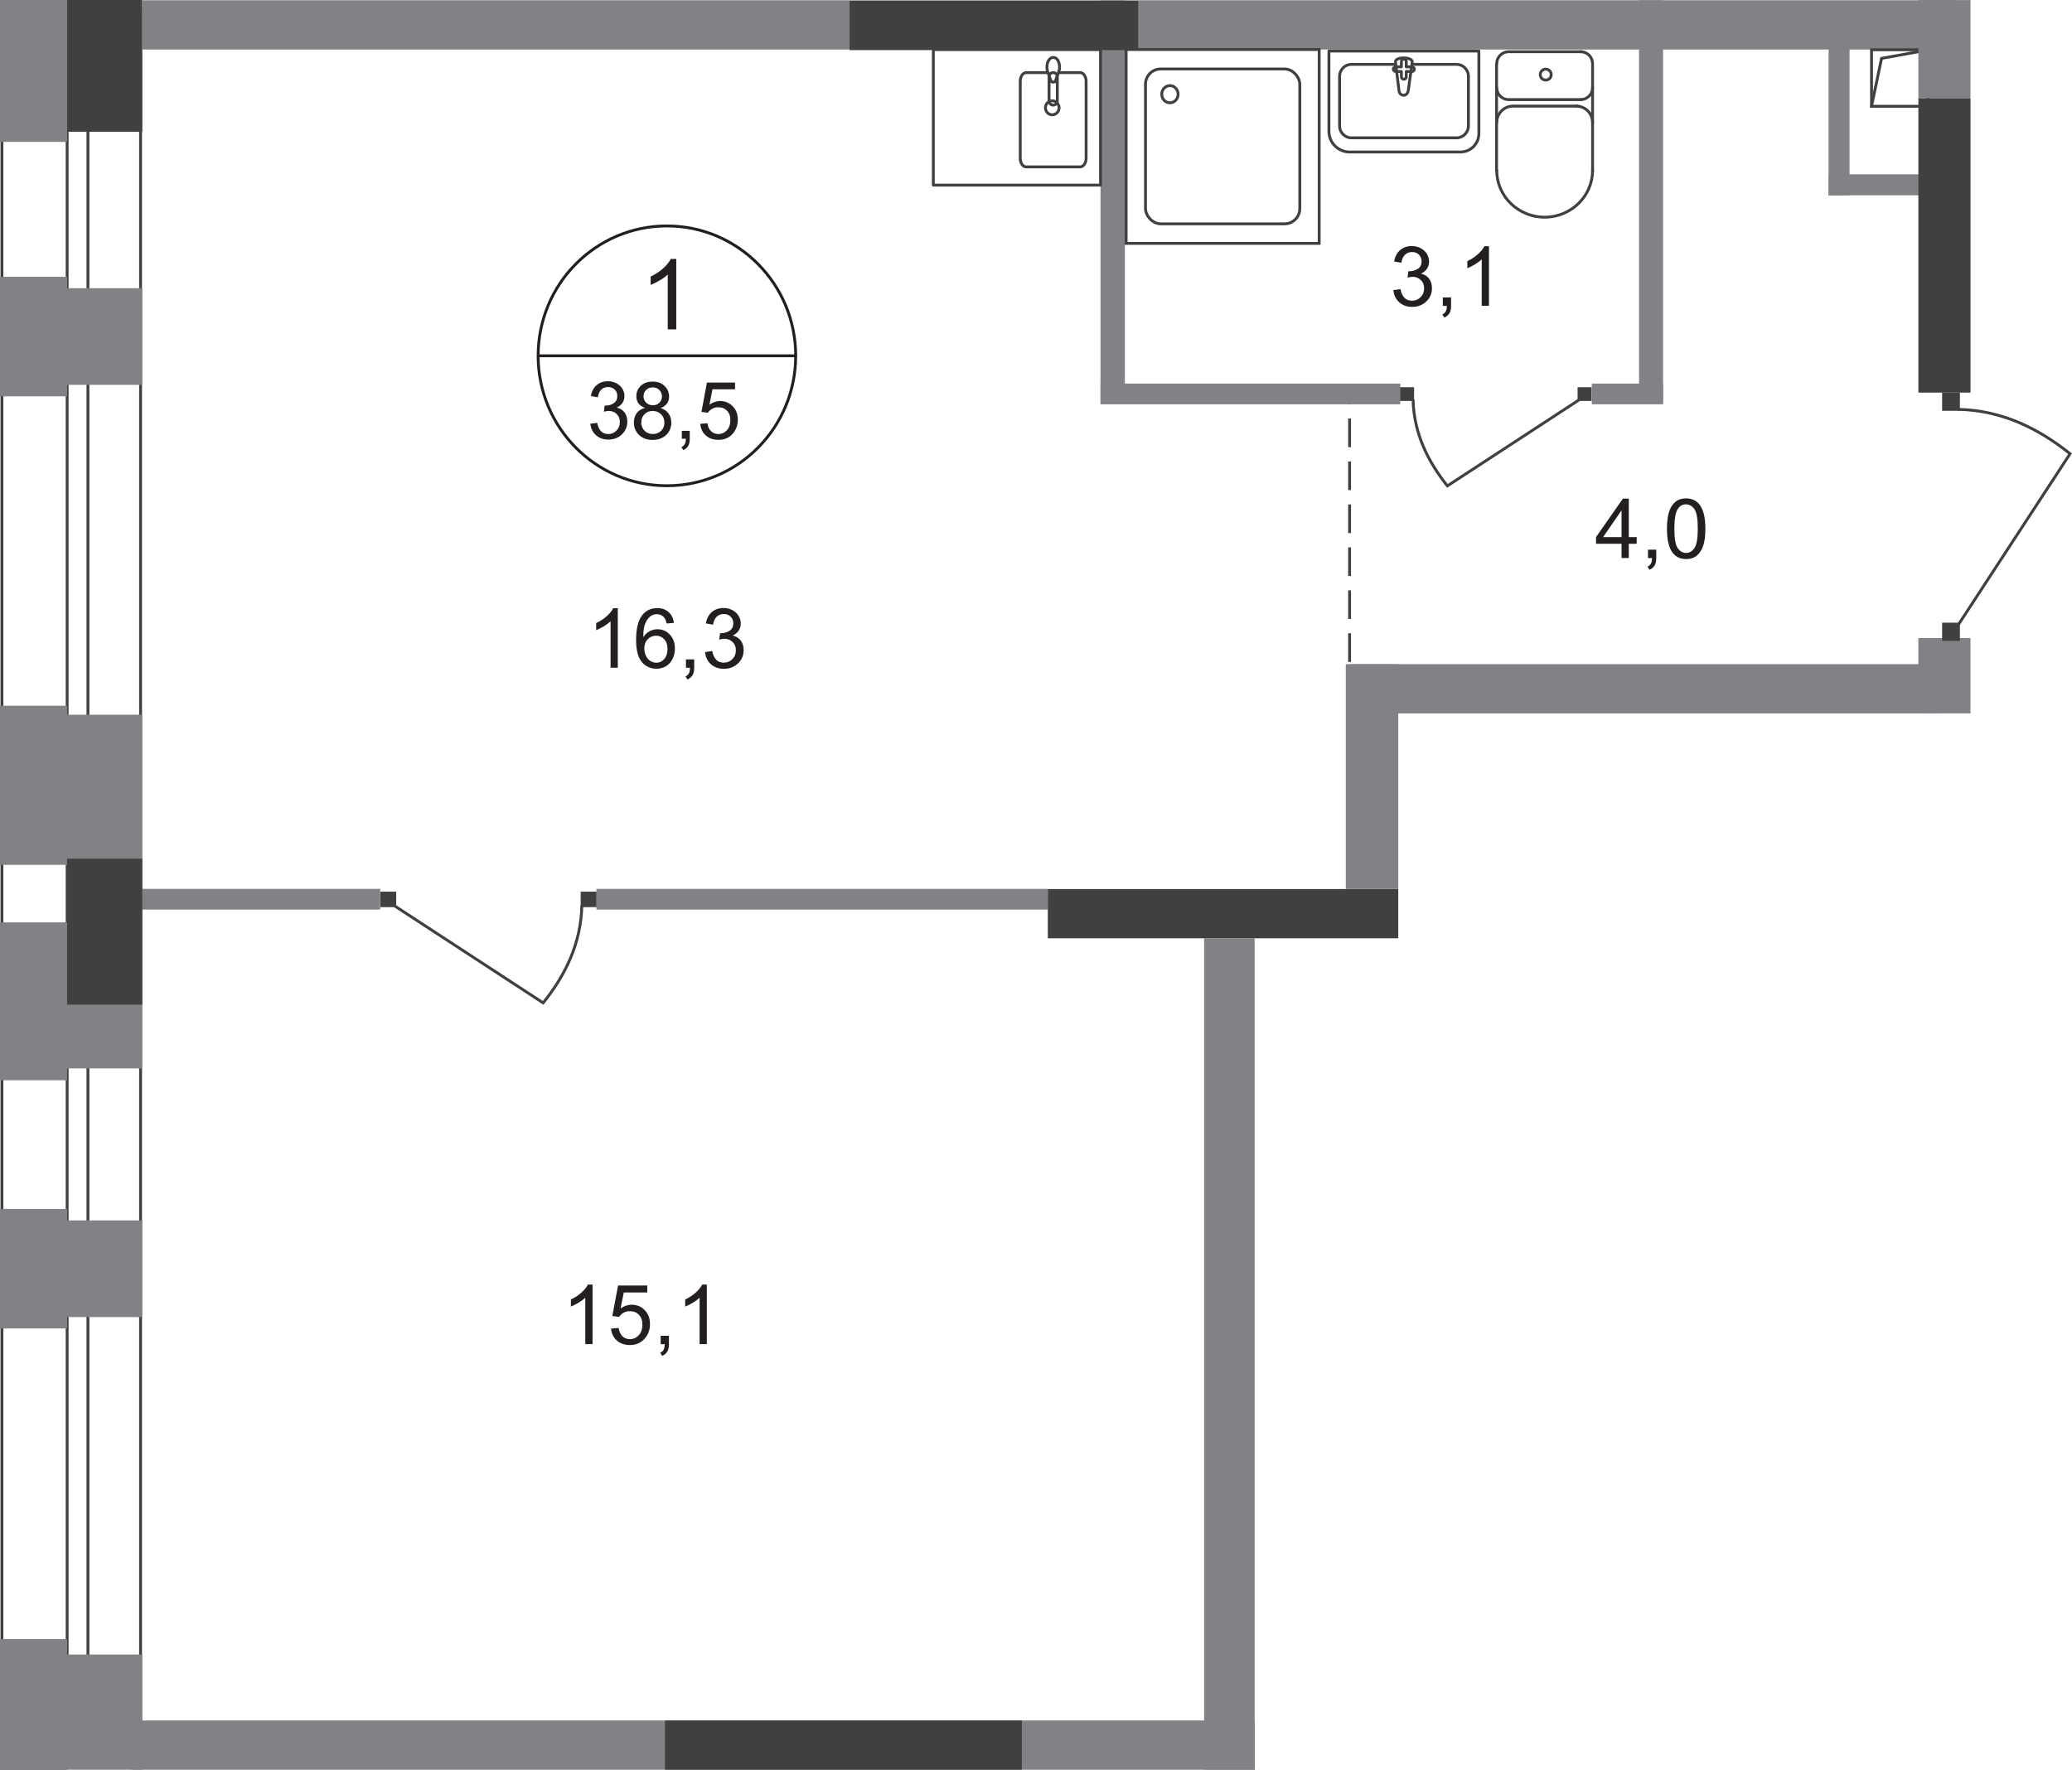 <?xml version="1.0" encoding="UTF-8"?>
<svg id="_Слой_2" data-name="Слой 2" xmlns="http://www.w3.org/2000/svg" viewBox="0 0 246 210.2">
  <defs>
    <style>
      .cls-1 {
        fill: #808285;
      }

      .cls-1, .cls-2, .cls-3, .cls-4 {
        stroke-width: 0px;
      }

      .cls-5, .cls-6, .cls-7, .cls-8, .cls-9, .cls-10 {
        fill: none;
        stroke-width: .34px;
      }

      .cls-5, .cls-6, .cls-8, .cls-9, .cls-10 {
        stroke: #404041;
      }

      .cls-5, .cls-10 {
        stroke-miterlimit: 22.93;
      }

      .cls-6 {
        stroke-linecap: round;
        stroke-linejoin: round;
      }

      .cls-7 {
        stroke: #231f20;
      }

      .cls-7, .cls-8 {
        stroke-miterlimit: 10;
      }

      .cls-2 {
        fill: #231f20;
      }

      .cls-3 {
        fill-rule: evenodd;
      }

      .cls-3, .cls-4 {
        fill: #404041;
      }

      .cls-8 {
        stroke-linecap: square;
      }

      .cls-9 {
        stroke-miterlimit: 22.93;
      }

      .cls-10 {
        stroke-dasharray: 0 0 0 0 0 0 3.4 1.7;
      }
    </style>
  </defs>
  <g id="_Слой_1-2" data-name="Слой 1">
    <g id="_38_5" data-name=" 38 5">
      <line class="cls-10" x1="160.23" y1="109.2" x2="160.23" y2="47.7"/>
      <path class="cls-3" d="m16.52,1H.4v205.87h16.12V1ZM.06.88h16.8v206.11H.06V.88Z"/>
      <path class="cls-3" d="m10.27,1h-2.13v205.87h2.13V1Zm-2.47-.12h2.81v206.11h-2.81s0-206.11,0-206.11Z"/>
      <rect class="cls-1" y="32.87" width="7.97" height="14.19"/>
      <rect class="cls-1" y="143.56" width="7.97" height="14.19"/>
      <rect class="cls-1" y="194.64" width="7.97" height="15.56"/>
      <rect class="cls-1" y="83.8" width="7.97" height="18.9"/>
      <rect class="cls-1" y="109.53" width="7.97" height="18.75"/>
      <rect class="cls-1" width="7.97" height="16.85"/>
      <rect class="cls-1" x="130.66" y=".03" width="2.89" height="47.79"/>
      <rect class="cls-1" x="194.6" y=".03" width="2.85" height="47.79"/>
      <rect class="cls-1" x="188.99" y="45.55" width="8.46" height="2.46"/>
      <rect class="cls-1" x="130.66" y="45.55" width="35.59" height="2.46"/>
      <rect class="cls-1" x="217.1" y="3.72" width="2.49" height="19.48"/>
      <rect class="cls-1" x="217.1" y="20.7" width="16.03" height="2.49"/>
      <rect class="cls-1" x="70.81" y="105.55" width="53.59" height="2.46"/>
      <rect class="cls-1" x="13.66" y="105.55" width="31.48" height="2.46"/>
      <rect class="cls-1" x="15.61" y="204.3" width="133.35" height="5.85"/>
      <rect class="cls-4" x="124.4" y="105.57" width="41.61" height="5.85"/>
      <rect class="cls-4" x="7.97" y="0" width="8.92" height="15.65"/>
      <rect class="cls-1" x="3.98" y="34.22" width="12.91" height="11.48"/>
      <rect class="cls-1" x="6.06" y="144.92" width="10.83" height="11.48"/>
      <rect class="cls-1" x="16.89" y=".03" width="215.42" height="5.85"/>
      <rect class="cls-1" x="160.17" y="78.87" width="69.88" height="5.85"/>
      <rect class="cls-1" x="159.78" y="78.87" width="6.23" height="26.7"/>
      <rect class="cls-4" x="227.76" y="11.65" width="6.19" height="34.97"/>
      <rect class="cls-1" x="142.96" y="111.41" width="6" height="98.74"/>
      <rect class="cls-1" x="227.76" y="75.77" width="6.19" height="8.94"/>
      <path class="cls-6" d="m177.7,7.56c0-.79.64-1.42,1.42-1.42"/>
      <line class="cls-6" x1="177.68" y1="7.6" x2="177.68" y2="20.26"/>
      <path class="cls-6" d="m189.08,20.23c0,3.07-2.55,5.56-5.69,5.56s-5.69-2.49-5.69-5.56"/>
      <line class="cls-6" x1="189.08" y1="20.36" x2="189.08" y2="7.69"/>
      <path class="cls-6" d="m187.66,6.14c.79,0,1.42.64,1.42,1.42"/>
      <line class="cls-6" x1="187.78" y1="6.14" x2="179.25" y2="6.14"/>
      <path class="cls-6" d="m183.52,8.21c.36,0,.65.29.65.65s-.29.65-.65.65-.65-.29-.65-.65.29-.65.65-.65Z"/>
      <path class="cls-6" d="m189.08,10.41c0,.79-.64,1.42-1.42,1.42"/>
      <line class="cls-6" x1="187.78" y1="11.83" x2="179.25" y2="11.83"/>
      <path class="cls-6" d="m179.12,11.83c-.79,0-1.42-.64-1.42-1.42"/>
      <path class="cls-6" d="m177.7,14.54c0-1.07.87-1.94,1.94-1.94"/>
      <line class="cls-6" x1="179.77" y1="12.6" x2="187.27" y2="12.6"/>
      <path class="cls-6" d="m187.14,12.6c1.07,0,1.94.87,1.94,1.94"/>
      <path class="cls-6" d="m167.19,10.79l.48-3.41c.09-.64-2.07-.7-1.99,0l.42,3.41c.03.28.24.52.54.52s.5-.24.54-.52Z"/>
      <path class="cls-6" d="m167.92,8.21h0c0-.15-.13-.27-.29-.27h-.67v-.64c0-.15-.13-.28-.29-.28s-.29.12-.29.28v.64h-.67c-.16,0-.29.12-.29.27s.13.28.29.28h.67v.64c0,.15.13.28.29.28s.29-.12.29-.28v-.64h.67c.16,0,.29-.12.29-.28Z"/>
      <path class="cls-6" d="m175.58,6.06v9.81c0,1.2-.98,2.18-2.18,2.18h-13.17c-1.35,0-2.45-1.1-2.45-2.45V6.06h17.8,0Z"/>
      <path class="cls-6" d="m167.87,7.64h5.05c.78,0,1.42.64,1.42,1.42v5.89c0,.78-.64,1.42-1.42,1.42h-12.46c-.78,0-1.42-.64-1.42-1.42v-5.89c0-.78.64-1.42,1.42-1.42h5.15"/>
      <rect class="cls-9" x="133.7" y="5.88" width="22.92" height="23.02"/>
      <rect class="cls-9" x="136" y="8.19" width="18.32" height="18.39" rx="1.81" ry="1.81"/>
      <path class="cls-9" d="m138.9,12.21c-.53,0-.97-.46-.97-1.02s.43-1.02.97-1.02.97.46.97,1.02-.43,1.02-.97,1.02Z"/>
      <rect class="cls-4" x="230.58" y="46.62" width="2.11" height="2.16"/>
      <path class="cls-5" d="m232.5,74.19l13.27-20.31c-3.69-2.95-8.05-5.17-13.32-5.27"/>
      <rect class="cls-4" x="230.58" y="73.94" width="2.11" height="2.16"/>
      <rect class="cls-4" x="166.23" y="45.98" width="1.66" height="1.63"/>
      <path class="cls-5" d="m187.5,47.47l-15.66,10.23c-2.27-2.85-3.99-6.21-4.07-10.27"/>
      <rect class="cls-4" x="187.3" y="45.98" width="1.66" height="1.63"/>
      <rect class="cls-4" x="68.94" y="105.88" width="1.88" height="1.84"/>
      <path class="cls-5" d="m46.82,107.55l17.67,11.54c2.57-3.21,4.5-7,4.59-11.59"/>
      <rect class="cls-4" x="45.16" y="105.88" width="1.88" height="1.84"/>
      <rect class="cls-8" x="222.2" y="5.91" width="6.69" height="6.71"/>
      <polyline class="cls-8" points="222.2 12.61 223.39 6.93 228.82 5.95"/>
      <path class="cls-5" d="m124.12,12.8c0-.46.36-.83.81-.83s.81.37.81.83-.36.83-.81.83-.81-.37-.81-.83Z"/>
      <rect class="cls-6" x="110.81" y="5.89" width="19.85" height="16.09"/>
      <path class="cls-9" d="m125.53,11.99v-2.88c0-.27-.22-.49-.49-.49s-.49.22-.49.49v2.88c0,.27.22.49.49.49s.49-.22.49-.49Z"/>
      <path class="cls-6" d="m125.76,8.62h2.48c.39,0,.71.46.71,1.03v9.14c0,.56-.32,1.03-.71,1.03h-6.4c-.39,0-.71-.46-.71-1.03v-9.14c0-.57.32-1.03.71-1.03h2.59"/>
      <path class="cls-9" d="m125.7,8.52c-.15.41-.24.67-.31.85-.05.13-.08.23-.11.31,0,.02-.03.03-.05.04-.02.01-.06.02-.09.02h-.2s-.07,0-.09-.02c-.03-.01-.05-.03-.05-.04-.03-.08-.06-.18-.11-.31-.06-.18-.16-.44-.3-.84-.1-.28-.12-.62-.05-.95.1-.43.36-.76.71-.76.35,0,.61.32.7.75.08.33.05.67-.05.95Z"/>
      <path class="cls-2" d="m70.35,159.61h-.86v-5.51c-.21.2-.48.4-.81.6-.34.2-.64.35-.9.45v-.84c.48-.23.9-.5,1.26-.83.36-.32.61-.64.76-.94h.55v7.08Z"/>
      <path class="cls-2" d="m72.55,157.77l.9-.08c.07.44.22.77.46,1,.24.22.54.33.88.33.41,0,.76-.16,1.05-.47.29-.31.43-.73.43-1.25s-.14-.88-.41-1.17c-.27-.29-.63-.43-1.08-.43-.28,0-.53.06-.75.19-.22.13-.4.29-.52.49l-.81-.11.68-3.62h3.47v.83h-2.79l-.38,1.89c.42-.29.86-.44,1.32-.44.61,0,1.12.21,1.54.64.42.43.63.97.63,1.64s-.18,1.19-.55,1.65c-.45.57-1.06.86-1.83.86-.64,0-1.15-.18-1.56-.54-.4-.36-.63-.83-.69-1.43h0Z"/>
      <path class="cls-2" d="m78.44,159.61v-.99h.98v.99c0,.36-.06.65-.19.88-.13.22-.33.39-.61.52l-.24-.37c.18-.08.31-.2.4-.35.09-.16.13-.38.14-.67h-.49Z"/>
      <path class="cls-2" d="m83.92,159.61h-.86v-5.51c-.21.2-.48.4-.81.6-.34.2-.64.35-.9.45v-.84c.48-.23.9-.5,1.26-.83.36-.32.61-.64.76-.94h.55v7.08Z"/>
      <path class="cls-7" d="m94.47,42.25c0,8.52-6.84,15.43-15.29,15.43s-15.29-6.91-15.29-15.43,6.84-15.42,15.29-15.42,15.29,6.91,15.29,15.42Z"/>
      <line class="cls-7" x1="63.76" y1="42.25" x2="94.61" y2="42.25"/>
      <path class="cls-2" d="m70.07,50.32l.83-.11c.09.47.26.81.48,1.02.23.21.5.31.83.31.39,0,.72-.14.98-.41.27-.27.4-.61.4-1.01s-.12-.7-.37-.95c-.25-.25-.56-.37-.94-.37-.16,0-.35.03-.58.09l.09-.73c.06,0,.1,0,.13,0,.35,0,.67-.09.95-.28.28-.19.42-.47.42-.86,0-.31-.1-.56-.31-.76s-.47-.3-.79-.3-.59.1-.8.3c-.21.2-.35.51-.41.92l-.83-.15c.1-.56.33-.99.69-1.3.36-.31.8-.46,1.33-.46.37,0,.7.08,1.01.24.31.16.54.38.71.65s.25.57.25.87-.08.56-.23.8c-.16.24-.39.43-.69.57.4.09.71.29.93.58.22.29.33.66.33,1.09,0,.59-.21,1.09-.64,1.51-.43.41-.97.62-1.62.62-.59,0-1.08-.18-1.47-.53-.39-.35-.61-.81-.67-1.38h0Z"/>
      <path class="cls-2" d="m76.56,48.43c-.34-.13-.6-.31-.76-.54-.17-.23-.25-.51-.25-.84,0-.49.18-.91.53-1.24s.82-.5,1.4-.5,1.06.17,1.42.52c.36.34.54.76.54,1.26,0,.31-.08.59-.25.82-.16.23-.41.41-.75.54.41.14.73.36.94.66.22.3.32.66.32,1.08,0,.58-.2,1.07-.61,1.46-.41.39-.94.59-1.61.59s-1.2-.2-1.61-.59c-.41-.4-.61-.89-.61-1.48,0-.44.11-.81.33-1.11.22-.3.54-.5.95-.61h0Zm-.43,1.72c0,.24.06.47.17.69.11.22.28.39.5.52.22.12.46.18.71.18.39,0,.72-.13.98-.38s.39-.58.39-.98-.13-.73-.4-.99c-.26-.26-.6-.39-.99-.39s-.71.13-.97.39c-.26.26-.38.58-.38.97h0Zm.27-3.13c0,.32.1.58.31.79.21.2.47.31.8.31s.58-.1.78-.3c.2-.2.3-.45.3-.74s-.1-.56-.31-.77c-.21-.21-.47-.31-.78-.31s-.58.1-.78.3c-.21.2-.31.45-.31.73Z"/>
      <path class="cls-2" d="m80.95,52.11v-.95h.94v.95c0,.35-.06.63-.18.84-.12.21-.32.38-.58.5l-.23-.36c.17-.08.3-.19.39-.34s.13-.37.14-.65h-.47Z"/>
      <path class="cls-2" d="m83.12,50.33l.87-.07c.06.43.21.75.45.96.23.21.52.32.85.32.4,0,.73-.15,1.01-.45.28-.3.41-.7.41-1.2s-.13-.85-.4-1.12c-.26-.27-.61-.41-1.04-.41-.27,0-.51.06-.72.18-.21.12-.38.28-.5.47l-.77-.1.65-3.48h3.34v.8h-2.68l-.36,1.82c.4-.28.83-.43,1.27-.43.59,0,1.08.21,1.49.62.4.41.61.94.61,1.58s-.18,1.14-.53,1.59c-.43.55-1.02.82-1.77.82-.61,0-1.11-.17-1.5-.52s-.61-.8-.66-1.37h0Z"/>
      <path class="cls-2" d="m80.29,39.11h-1.01v-6.51c-.24.23-.56.47-.96.7-.4.23-.75.41-1.07.53v-.99c.57-.27,1.06-.59,1.49-.98.42-.38.72-.75.9-1.11h.65s0,8.35,0,8.35Z"/>
      <path class="cls-2" d="m73.35,79.29h-.86v-5.51c-.21.2-.48.4-.81.6-.34.2-.64.35-.9.45v-.84c.48-.23.9-.5,1.26-.83.36-.32.61-.64.76-.94h.55v7.08Z"/>
      <path class="cls-2" d="m80,73.97l-.85.07c-.08-.34-.18-.59-.32-.74-.23-.25-.52-.37-.86-.37-.27,0-.51.08-.72.23-.27.2-.48.49-.64.87-.16.38-.24.92-.24,1.63.21-.32.46-.55.76-.71.3-.15.61-.23.94-.23.57,0,1.06.21,1.46.64.4.42.6.97.6,1.65,0,.44-.09.85-.28,1.23s-.45.67-.78.87-.71.3-1.12.3c-.71,0-1.3-.26-1.75-.8-.45-.53-.68-1.4-.68-2.62,0-1.36.25-2.35.75-2.97.44-.54,1.02-.81,1.76-.81.55,0,1,.16,1.35.47.35.31.56.74.63,1.29h0Zm-3.5,3.04c0,.3.06.58.19.86s.3.48.53.62.46.21.71.21c.36,0,.67-.15.93-.44s.39-.7.39-1.2-.13-.87-.39-1.15c-.26-.28-.58-.42-.97-.42s-.72.14-.99.42c-.27.28-.41.65-.41,1.1Z"/>
      <path class="cls-2" d="m81.44,79.29v-.99h.98v.99c0,.36-.06.65-.19.88-.13.22-.33.39-.61.52l-.24-.37c.18-.08.31-.2.4-.35.09-.16.13-.38.14-.67h-.49Z"/>
      <path class="cls-2" d="m83.7,77.43l.86-.12c.1.49.27.84.5,1.06.24.22.53.32.87.32.4,0,.74-.14,1.02-.42.28-.28.42-.63.42-1.05s-.13-.73-.39-.98-.58-.39-.98-.39c-.16,0-.36.03-.61.1l.1-.76c.06,0,.1,0,.14,0,.37,0,.69-.1.99-.29.29-.19.44-.49.44-.89,0-.32-.11-.58-.32-.79-.21-.21-.49-.31-.82-.31s-.61.11-.83.32c-.22.21-.37.53-.43.95l-.86-.15c.11-.58.34-1.03.71-1.35.37-.32.83-.48,1.39-.48.38,0,.73.08,1.05.25s.57.39.74.68.26.59.26.91-.08.58-.24.83-.4.45-.72.6c.41.1.73.3.96.6.23.3.34.68.34,1.14,0,.62-.22,1.14-.67,1.57s-1.01.64-1.69.64c-.61,0-1.12-.18-1.53-.55-.41-.37-.64-.85-.69-1.43h0Z"/>
      <path class="cls-2" d="m165.41,34.45l.86-.12c.1.49.27.84.5,1.06.24.22.53.32.87.32.4,0,.74-.14,1.02-.42.28-.28.42-.63.42-1.05s-.13-.73-.39-.98-.58-.39-.98-.39c-.16,0-.36.03-.6.1l.1-.76c.06,0,.1,0,.14,0,.37,0,.69-.1.99-.29.29-.19.44-.49.44-.89,0-.32-.11-.58-.32-.79-.21-.21-.49-.31-.82-.31s-.61.11-.83.32c-.22.21-.37.53-.43.95l-.86-.15c.1-.58.34-1.03.71-1.35.37-.32.83-.48,1.39-.48.38,0,.73.08,1.05.25s.57.39.74.68.26.59.26.91-.08.58-.24.83-.4.45-.72.6c.41.1.73.3.96.6.23.3.34.68.34,1.14,0,.62-.22,1.14-.67,1.57s-1.01.64-1.69.64c-.61,0-1.12-.18-1.53-.55-.41-.37-.64-.85-.69-1.43h0Z"/>
      <path class="cls-2" d="m171.3,36.31v-.99h.98v.99c0,.36-.06.65-.19.88-.13.22-.33.39-.61.52l-.24-.37c.18-.08.31-.2.4-.35.09-.16.13-.38.14-.67h-.49Z"/>
      <path class="cls-2" d="m176.78,36.31h-.86v-5.51c-.21.2-.48.4-.81.6-.34.2-.64.35-.9.45v-.84c.48-.23.9-.5,1.26-.83.36-.32.61-.64.76-.94h.55v7.08Z"/>
      <path class="cls-2" d="m192.52,66.26v-1.69h-3.03v-.79l3.19-4.57h.7v4.57h.94v.79h-.94v1.69h-.86Zm0-2.48v-3.18l-2.19,3.18h2.19Z"/>
      <path class="cls-2" d="m195.66,66.26v-.99h.98v.99c0,.36-.06.65-.19.88-.13.22-.33.39-.61.52l-.24-.37c.18-.08.31-.2.4-.35.09-.16.13-.38.14-.67h-.49Z"/>
      <path class="cls-2" d="m197.91,62.78c0-.83.09-1.5.25-2.01s.42-.9.76-1.18c.34-.28.76-.41,1.27-.41.37,0,.7.08.99.23.28.15.52.37.7.66s.33.64.43,1.05c.1.41.16.97.16,1.67,0,.83-.08,1.5-.25,2s-.42.9-.76,1.18-.76.42-1.27.42c-.67,0-1.2-.24-1.59-.73-.46-.59-.69-1.54-.69-2.87h0Zm.88,0c0,1.16.13,1.93.4,2.31s.6.57.99.57.73-.19.99-.58c.27-.38.4-1.15.4-2.31s-.13-1.93-.4-2.31c-.27-.38-.6-.57-1-.57s-.71.17-.94.5c-.3.43-.44,1.22-.44,2.38h0Z"/>
      <rect class="cls-4" x="100.87" y=".1" width="34.26" height="5.85"/>
      <rect class="cls-1" x="227.76" y=".01" width="6.19" height="11.64"/>
      <rect class="cls-4" x="78.95" y="204.3" width="42.37" height="5.85"/>
      <rect class="cls-1" x="7.97" y="84.87" width="8.92" height="42"/>
      <rect class="cls-4" x="7.97" y="101.97" width="8.92" height="17.33"/>
      <rect class="cls-1" x="7.97" y="196.47" width="8.92" height="13.68"/>
    </g>
  </g>
</svg>